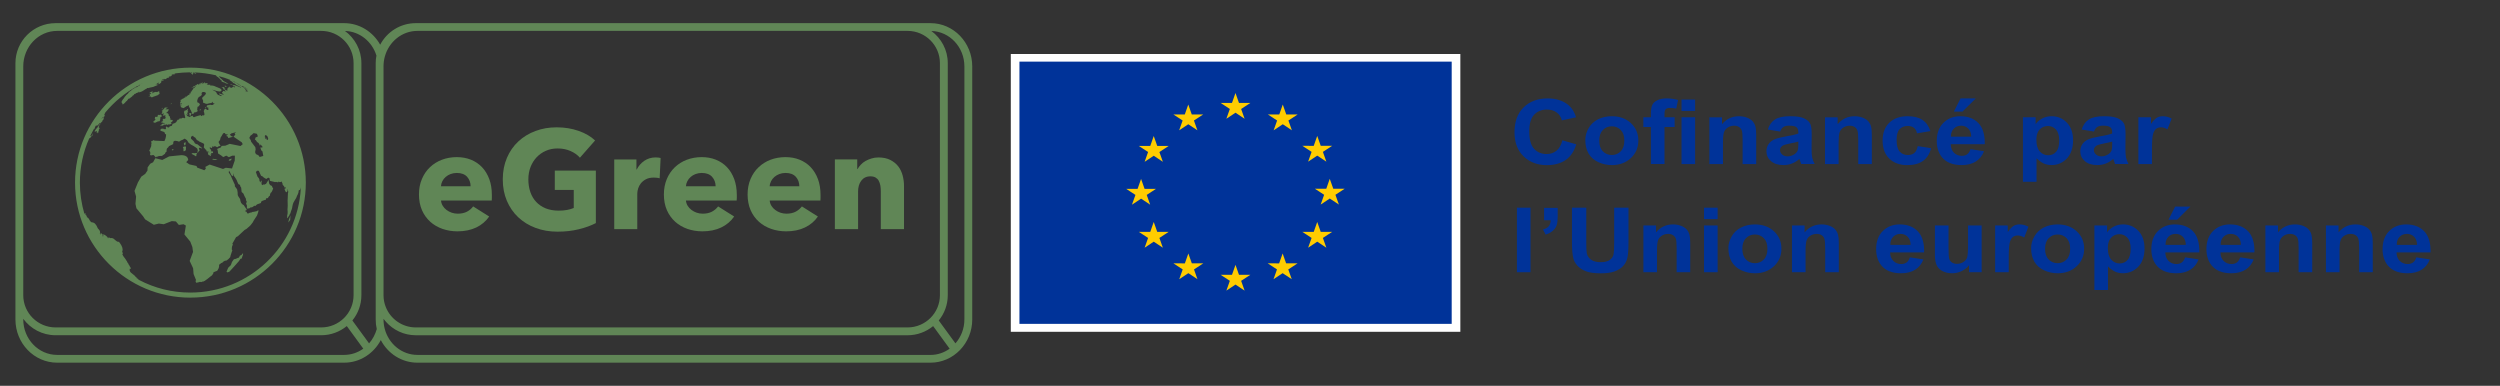 <svg width="324" height="50" viewBox="0 0 324 50" fill="none" xmlns="http://www.w3.org/2000/svg">
<rect x="0" y="0" width="324" height="50" fill="#333333" stroke="none"/>
<g clip-path="url(#clip0_170_357)">
<path d="M120.594 3H53.89C51.888 3 50.145 4.133 49.273 5.794C48.335 4.123 46.592 3 44.599 3H7.204C4.333 3 2 5.325 2 8.182V41.398C2 44.49 4.426 47.003 7.406 47.003H44.603C46.648 47.003 48.434 45.818 49.353 44.074C50.264 45.818 52.047 47.003 54.099 47.003H120.597C123.58 47.003 126.003 44.49 126.003 41.398V8.605C126.003 5.513 123.58 3 120.597 3H120.594ZM3.014 8.605C3.014 6.065 4.983 4.004 7.406 4.004H41.633C43.947 4.004 45.823 5.88 45.823 8.179V38.261C45.823 40.559 43.943 42.435 41.633 42.435H7.204C4.89 42.435 3.014 40.559 3.014 38.261V8.605ZM44.599 45.996H7.406C4.983 45.996 3.014 43.935 3.014 41.395V41.319C3.959 42.604 5.484 43.446 7.204 43.446H41.633C42.889 43.446 44.043 42.997 44.944 42.257L47.082 45.187C46.376 45.695 45.521 45.996 44.603 45.996H44.599ZM47.831 44.5L45.667 41.534C46.399 40.639 46.837 39.499 46.837 38.261V8.182C46.837 6.471 45.995 4.959 44.709 4.014C46.615 4.06 48.226 5.391 48.786 7.204C48.723 7.518 48.69 7.849 48.69 8.182V41.398C48.69 41.828 48.736 42.247 48.829 42.647C48.633 43.347 48.289 43.981 47.831 44.503V44.5ZM49.704 8.605C49.704 8.172 49.76 7.753 49.867 7.356C50.387 5.424 52.084 4.004 54.096 4.004H117.624C119.938 4.004 121.814 5.88 121.814 8.179V38.261C121.814 40.559 119.934 42.435 117.624 42.435H53.89C52.13 42.435 50.622 41.346 50.006 39.813C49.81 39.331 49.704 38.809 49.704 38.261V8.605ZM120.594 45.996H54.096C52.084 45.996 50.387 44.576 49.867 42.644C49.76 42.247 49.704 41.828 49.704 41.395V41.319C49.794 41.441 49.896 41.567 49.999 41.682C50.95 42.763 52.339 43.45 53.89 43.45H117.624C118.88 43.45 120.034 43 120.935 42.261L123.073 45.19C122.367 45.699 121.512 45.999 120.594 45.999V45.996ZM124.986 41.395C124.986 42.594 124.542 43.681 123.826 44.5L121.661 41.534C122.394 40.639 122.831 39.499 122.831 38.261V8.182C122.831 6.471 121.989 4.959 120.703 4.014C123.073 4.077 124.986 6.108 124.986 8.605V41.395Z" fill="#608656"/>
<path d="M55.757 28.739C56.214 29.145 56.744 29.452 57.354 29.667C57.961 29.875 58.6 29.981 59.283 29.981C60.205 29.981 61.014 29.816 61.716 29.485C62.409 29.152 62.972 28.676 63.4 28.062L61.322 26.75C61.116 27.028 60.854 27.256 60.523 27.431C60.195 27.606 59.79 27.692 59.32 27.692C59.051 27.692 58.793 27.649 58.544 27.566C58.295 27.48 58.07 27.362 57.871 27.21C57.669 27.061 57.507 26.883 57.384 26.678C57.255 26.473 57.178 26.239 57.155 25.988H63.731C63.742 25.879 63.745 25.763 63.745 25.644V25.277C63.745 24.505 63.635 23.814 63.41 23.21C63.185 22.605 62.87 22.09 62.472 21.668C62.071 21.245 61.587 20.921 61.033 20.697C60.473 20.472 59.857 20.363 59.194 20.363C58.531 20.363 57.855 20.479 57.265 20.706C56.668 20.934 56.151 21.258 55.717 21.677C55.276 22.09 54.934 22.602 54.679 23.2C54.421 23.801 54.298 24.468 54.298 25.205C54.298 25.941 54.427 26.648 54.686 27.239C54.948 27.831 55.306 28.329 55.76 28.735L55.757 28.739ZM57.331 23.477C57.44 23.269 57.583 23.081 57.765 22.926C57.947 22.767 58.163 22.645 58.405 22.553C58.65 22.463 58.915 22.414 59.207 22.414C59.8 22.414 60.245 22.586 60.546 22.923C60.841 23.259 60.99 23.666 60.99 24.138H57.149C57.159 23.91 57.222 23.689 57.331 23.477Z" fill="#608656"/>
<path d="M67.159 28.154C67.785 28.745 68.531 29.208 69.4 29.531C70.265 29.858 71.216 30.023 72.247 30.023C73.278 30.023 74.163 29.918 75.005 29.713C75.85 29.508 76.586 29.241 77.222 28.914V22.11H71.902V24.613H74.358V26.955C74.08 27.074 73.775 27.163 73.45 27.216C73.122 27.272 72.777 27.299 72.409 27.299C71.779 27.299 71.219 27.2 70.725 27.005C70.231 26.803 69.82 26.523 69.489 26.166C69.154 25.809 68.902 25.386 68.733 24.891C68.561 24.392 68.475 23.847 68.475 23.253C68.475 22.658 68.571 22.14 68.757 21.648C68.949 21.155 69.211 20.739 69.549 20.379C69.887 20.023 70.288 19.742 70.752 19.54C71.209 19.339 71.716 19.24 72.263 19.24C72.893 19.24 73.457 19.355 73.954 19.577C74.451 19.801 74.852 20.085 75.157 20.439L77.123 18.206C76.579 17.688 75.87 17.271 74.995 16.964C74.12 16.654 73.168 16.502 72.151 16.502C71.133 16.502 70.248 16.66 69.403 16.974C68.551 17.288 67.812 17.74 67.182 18.325C66.552 18.91 66.055 19.62 65.697 20.459C65.339 21.291 65.16 22.226 65.16 23.25C65.16 24.273 65.336 25.192 65.687 26.02C66.042 26.849 66.529 27.56 67.156 28.154H67.159Z" fill="#608656"/>
<path d="M82.595 25.063C82.595 24.881 82.628 24.666 82.704 24.425C82.777 24.188 82.897 23.963 83.059 23.758C83.222 23.553 83.44 23.378 83.715 23.233C83.987 23.084 84.329 23.015 84.73 23.015C84.849 23.015 84.975 23.018 85.101 23.035C85.224 23.045 85.359 23.068 85.492 23.108L85.615 20.475C85.542 20.452 85.449 20.436 85.333 20.422C85.217 20.412 85.098 20.402 84.978 20.402C84.418 20.402 83.927 20.551 83.5 20.842C83.076 21.136 82.751 21.512 82.516 21.975H82.482V20.67H79.605V29.693H82.592V25.066L82.595 25.063Z" fill="#608656"/>
<path d="M87.504 28.739C87.958 29.145 88.489 29.452 89.095 29.667C89.702 29.875 90.348 29.981 91.027 29.981C91.949 29.981 92.761 29.816 93.46 29.485C94.16 29.152 94.723 28.676 95.147 28.062L93.069 26.75C92.864 27.028 92.595 27.256 92.267 27.431C91.942 27.606 91.541 27.692 91.067 27.692C90.799 27.692 90.54 27.649 90.292 27.566C90.043 27.48 89.818 27.362 89.619 27.21C89.416 27.061 89.254 26.883 89.125 26.678C88.996 26.473 88.923 26.239 88.896 25.988H95.472C95.486 25.879 95.492 25.763 95.492 25.644V25.277C95.492 24.505 95.376 23.814 95.154 23.21C94.929 22.605 94.621 22.09 94.216 21.668C93.815 21.245 93.338 20.921 92.778 20.697C92.217 20.472 91.608 20.363 90.938 20.363C90.268 20.363 89.606 20.479 89.005 20.706C88.412 20.934 87.895 21.258 87.458 21.677C87.023 22.09 86.675 22.602 86.42 23.2C86.168 23.801 86.039 24.468 86.039 25.205C86.039 25.941 86.168 26.648 86.43 27.239C86.692 27.831 87.05 28.329 87.504 28.735V28.739ZM89.082 23.477C89.188 23.269 89.334 23.081 89.516 22.926C89.698 22.767 89.907 22.645 90.152 22.553C90.398 22.463 90.663 22.414 90.954 22.414C91.548 22.414 91.995 22.586 92.294 22.923C92.589 23.259 92.744 23.666 92.744 24.138H88.896C88.909 23.91 88.972 23.689 89.082 23.477Z" fill="#608656"/>
<path d="M98.356 28.739C98.81 29.145 99.341 29.452 99.954 29.667C100.56 29.875 101.2 29.981 101.886 29.981C102.808 29.981 103.616 29.816 104.312 29.485C105.012 29.152 105.575 28.676 106 28.062L103.925 26.75C103.716 27.028 103.447 27.256 103.122 27.431C102.794 27.606 102.39 27.692 101.919 27.692C101.651 27.692 101.392 27.649 101.144 27.566C100.895 27.48 100.67 27.362 100.471 27.21C100.269 27.061 100.106 26.883 99.977 26.678C99.854 26.473 99.775 26.239 99.751 25.988H106.328C106.338 25.879 106.341 25.763 106.341 25.644V25.277C106.341 24.505 106.232 23.814 106.006 23.21C105.781 22.605 105.466 22.09 105.068 21.668C104.667 21.245 104.183 20.921 103.626 20.697C103.073 20.472 102.456 20.363 101.79 20.363C101.124 20.363 100.451 20.479 99.854 20.706C99.261 20.934 98.744 21.258 98.31 21.677C97.869 22.09 97.527 22.602 97.269 23.2C97.017 23.801 96.888 24.468 96.888 25.205C96.888 25.941 97.02 26.648 97.279 27.239C97.541 27.831 97.899 28.329 98.353 28.735L98.356 28.739ZM99.934 23.477C100.043 23.269 100.186 23.081 100.368 22.926C100.55 22.767 100.766 22.645 101.008 22.553C101.246 22.463 101.515 22.414 101.807 22.414C102.403 22.414 102.847 22.586 103.149 22.923C103.444 23.259 103.593 23.666 103.593 24.138H99.751C99.761 23.91 99.825 23.689 99.934 23.477Z" fill="#608656"/>
<path d="M111.207 24.792C111.207 24.541 111.24 24.297 111.306 24.059C111.373 23.824 111.472 23.616 111.608 23.434C111.74 23.253 111.903 23.111 112.105 23.005C112.307 22.906 112.539 22.853 112.808 22.853C113.076 22.853 113.295 22.906 113.471 23.005C113.646 23.111 113.786 23.25 113.882 23.424C113.978 23.6 114.047 23.801 114.091 24.029C114.134 24.263 114.153 24.505 114.153 24.759V29.693H117.16V24.108C117.16 23.659 117.104 23.213 116.988 22.764C116.871 22.315 116.683 21.915 116.424 21.575C116.162 21.232 115.817 20.951 115.393 20.733C114.969 20.515 114.452 20.406 113.845 20.406C113.53 20.406 113.232 20.449 112.957 20.535C112.675 20.62 112.417 20.729 112.181 20.858C111.943 20.99 111.737 21.152 111.561 21.344C111.386 21.529 111.24 21.72 111.137 21.915H111.097V20.657H108.2V29.697H111.207V24.795V24.792Z" fill="#608656"/>
<path d="M29.634 10.289L29.72 10.332L29.727 10.296L29.571 10.253L29.634 10.289Z" fill="#608656"/>
<path d="M24.682 38.571C32.932 38.571 39.634 31.886 39.634 23.666C39.634 15.445 32.929 8.767 24.682 8.767C16.435 8.767 9.726 15.452 9.726 23.669C9.726 31.886 16.435 38.575 24.679 38.575L24.682 38.571ZM34.364 17.526H34.493L34.669 17.688C34.699 17.783 34.732 17.873 34.758 17.968L34.702 18.127H34.583L34.417 17.688L34.46 18.031L34.344 17.932L34.324 17.628L34.364 17.529V17.526ZM32.448 17.592L32.687 17.427L32.819 17.275H33.012L33.3 17.341L33.423 17.684L33.27 17.747L33.085 17.853V17.985L33.022 18.061L33.197 18.213L33.303 18.398L33.456 18.497L33.572 18.616L33.694 18.91L33.757 18.705L33.943 18.923L34.059 19.072L33.893 19.118H33.731L33.814 19.323L33.854 19.481L34.016 19.623C34.056 19.818 34.089 20.013 34.122 20.208L33.645 20.35L33.555 20.184L33.35 20.052L33.167 19.977L33.068 19.752L33.078 19.603L33.131 19.365L33.091 19.075L32.551 18.371L32.495 18.166L32.309 17.873L32.458 17.592H32.448ZM30.728 10.715L30.688 10.706C30.665 10.696 30.645 10.682 30.625 10.672C30.658 10.686 30.691 10.702 30.725 10.715H30.728ZM18.334 10.861C18.374 10.838 18.417 10.818 18.457 10.795L18.401 10.841C18.401 10.841 18.378 10.861 18.361 10.864H18.321H18.331L18.334 10.861ZM14.009 30.939L13.933 30.73L13.714 30.535L13.508 30.41L13.366 30.367V30.443L13.409 30.575L13.363 30.552V30.694L13.309 30.621L13.3 30.417L13.286 30.36L13.121 30.232L13.014 30.242L13.038 30.374L13.028 30.417L12.972 30.341L12.928 30.232L12.981 30.218L12.948 29.948L12.862 29.799L12.677 29.594L12.511 29.247L12.295 28.957L12.173 28.901L12.04 28.811L11.917 28.841L11.851 28.765L11.821 28.808L11.669 28.613L11.616 28.557L11.54 28.392L11.434 28.263L11.344 28.177H11.271L11.228 27.969L11.085 27.831L11.042 27.715L11.056 27.692L11.009 27.619L10.946 27.741C10.565 26.45 10.353 25.083 10.353 23.669C10.353 21.631 10.784 19.692 11.563 17.935L11.602 17.922L11.798 17.764L11.821 17.717L11.835 17.674L11.864 17.635L11.96 17.579L12.004 17.523C12.004 17.523 12.017 17.489 12.027 17.476H12.007L11.984 17.463L12.06 17.311V17.278L12.014 17.344L11.974 17.407L11.951 17.447L11.878 17.542L11.838 17.618L11.805 17.638L11.762 17.651L11.722 17.622V17.575C11.884 17.238 12.06 16.908 12.242 16.591L12.229 16.756C12.28 16.675 12.305 16.632 12.305 16.627C12.309 16.598 12.305 16.555 12.292 16.509C12.335 16.433 12.378 16.357 12.425 16.281H12.59L12.677 16.215L12.753 16.142L12.842 16.043L12.905 15.97L12.945 15.95H12.988L13.031 15.94L13.097 15.884L13.194 15.789L13.267 15.716V15.683L13.257 15.637L13.286 15.617L13.326 15.587L13.442 15.428L13.455 15.362L13.475 15.287L13.432 15.316L13.389 15.356H13.369L13.373 15.336L13.459 15.227L13.469 15.187L13.455 15.174H13.422L13.313 15.273L13.27 15.306L13.217 15.336L13.164 15.382H13.15L13.194 15.316L13.247 15.263L13.276 15.253L13.349 15.174H13.379L13.412 15.161C13.492 15.117 13.547 15.074 13.578 15.032L13.591 14.989L13.562 14.979H13.538L13.568 14.88L13.535 14.9L13.545 14.857L13.515 14.877H13.502L13.525 14.824L13.588 14.715L13.628 14.619L13.641 14.59C14.788 13.202 16.193 12.043 17.774 11.165L17.847 11.155L17.98 11.089L18.026 11.046L18.059 11.013C18.089 10.999 18.122 10.983 18.149 10.97L18.179 10.989L18.116 11.042L18.01 11.115L17.914 11.171L17.728 11.3H17.655L17.546 11.343L17.387 11.449L17.118 11.61L17.032 11.686L17.012 11.733L16.939 11.786L16.797 11.865L16.697 11.96L16.624 12.066L16.568 12.139L16.319 12.357V12.39L16.2 12.509L16.157 12.575L16.104 12.648L16.041 12.747L15.858 12.984L15.815 13.084L15.742 13.212L15.756 13.288H15.789L15.799 13.341L15.842 13.351V13.427L15.908 13.549L16.094 13.411L16.213 13.295C16.256 13.242 16.299 13.196 16.336 13.146L16.435 13.08L16.601 12.862L16.591 12.839L16.667 12.793L16.773 12.77L16.906 12.664L17.068 12.542L17.135 12.486L17.211 12.38L17.294 12.35C17.324 12.317 17.357 12.284 17.39 12.251V12.212L17.446 12.155L17.476 12.195L17.516 12.182L17.562 12.136L17.652 12.063L17.768 12.033L17.851 12L17.96 11.911L18.033 11.858L18.053 11.868C18.02 11.898 17.99 11.924 17.963 11.954C17.95 11.967 17.93 11.984 17.917 11.997L18.013 11.964L18.152 11.941L18.404 11.842L18.64 11.7L18.832 11.571L18.974 11.508L19.074 11.412L19.15 11.402L19.19 11.432L19.253 11.399L19.349 11.379L19.438 11.35L19.491 11.34L19.849 11.267L19.945 11.227L20.088 11.161L20.34 11.066L20.602 10.95L20.436 10.989L20.353 10.95L20.287 10.91L20.144 10.957L20.174 10.927L20.327 10.848L20.403 10.808L20.522 10.699H20.555L20.542 10.788V10.874L20.615 10.884L20.724 10.844L20.814 10.755L20.89 10.692L20.903 10.603L20.913 10.497L20.933 10.454L21.023 10.425L21.036 10.471H21.066L21.172 10.425L21.258 10.362L21.225 10.329L21.142 10.342L21.003 10.382L20.983 10.352L21.069 10.299L21.188 10.26L21.261 10.203L21.308 10.26L21.351 10.27L21.44 10.256L21.579 10.21L21.593 10.154V10.111L21.669 10.088H21.828L21.944 10.022H21.888L21.845 10.002L21.875 9.959L21.921 9.926L21.994 9.906H22.057L22.153 9.873L22.249 9.807L22.302 9.754H22.219L22.242 9.715L22.266 9.692L22.296 9.652H22.339L22.368 9.655L22.455 9.632H22.498L22.541 9.642H22.574L22.627 9.622L22.683 9.579L22.673 9.569H22.634L22.577 9.573L22.634 9.543L22.687 9.523H22.743L22.763 9.503C23.36 9.427 23.966 9.381 24.583 9.374V9.398L24.626 9.421L24.649 9.441L24.609 9.388L24.589 9.374H24.629L24.649 9.398L24.679 9.421L24.709 9.434H24.742L24.775 9.431L24.785 9.411V9.391L24.808 9.388V9.378L24.811 9.374C24.815 9.374 24.825 9.378 24.834 9.378V9.398C24.834 9.398 24.831 9.401 24.831 9.407C24.851 9.407 24.864 9.394 24.878 9.394L24.891 9.381L24.904 9.401C24.904 9.401 24.901 9.421 24.894 9.424C24.881 9.427 24.864 9.434 24.851 9.444L24.838 9.457H24.808L24.765 9.47L24.752 9.48V9.493L24.782 9.503H24.825L24.891 9.49H24.947V9.5L24.914 9.51H24.881L24.841 9.523V9.536H24.785L24.771 9.54L24.805 9.569L24.851 9.599H24.864H24.898H24.921L24.931 9.612L24.887 9.632L24.934 9.652L24.964 9.675H24.984L25.003 9.665V9.599L25.023 9.546L25.053 9.523L25.063 9.513V9.5L25.043 9.477L25.057 9.464V9.454L25.047 9.444V9.424L25.06 9.394H25.093L25.103 9.384H25.133V9.394L25.123 9.398V9.407L25.156 9.431L25.186 9.444L25.189 9.454H25.209L25.229 9.483V9.53L25.242 9.543L25.295 9.53L25.308 9.52H25.322L25.342 9.549L25.355 9.563H25.375L25.395 9.559L25.408 9.536V9.516L25.421 9.507V9.487L25.418 9.483L25.385 9.474L25.365 9.483H25.335L25.322 9.474V9.454L25.302 9.441L25.229 9.431V9.421L25.216 9.411L25.186 9.398H25.163L25.153 9.384C26.134 9.417 27.082 9.546 28 9.764L28.013 9.784L27.993 9.794L28.036 9.834L28.076 9.876L28.119 9.9H28.079V9.913L28.219 9.976L28.259 10.018L28.298 10.042L28.345 10.075L28.375 10.108L28.365 10.131L28.398 10.161L28.497 10.2V10.22L28.54 10.25V10.293L28.587 10.332L28.557 10.352L28.696 10.418L28.739 10.484L28.706 10.524L28.729 10.557L28.845 10.62H28.901L29.024 10.709L29.081 10.729L28.971 10.639L29.067 10.679L29.143 10.719L29.163 10.742L29.316 10.815L29.478 10.844L29.608 10.831L29.303 10.689L29.034 10.537C29.001 10.514 28.968 10.491 28.928 10.464L28.908 10.418L28.799 10.342V10.322L28.679 10.223V10.203C28.646 10.184 28.613 10.164 28.573 10.147L28.597 10.137L28.54 10.095L28.474 10.055L28.484 10.045L28.474 10.025L28.464 9.985L28.398 9.933L28.355 9.867C28.819 9.985 29.273 10.134 29.717 10.299C29.813 10.339 29.909 10.375 30.005 10.418C30.125 10.458 30.241 10.507 30.353 10.557L30.393 10.603L30.439 10.636L30.483 10.669L30.811 10.831L30.887 10.874L31.102 11.032L31.192 11.095L31.341 11.194H31.397L31.407 11.155L31.53 11.201L31.696 11.274L31.868 11.383L31.931 11.445L31.997 11.492L32.173 11.577L32.09 11.564L31.941 11.475L31.755 11.336L31.547 11.231L31.533 11.287L31.845 11.501L31.954 11.63C31.974 11.643 31.997 11.663 32.017 11.677L32.074 11.799L32.157 11.888L32.047 11.848L31.994 11.868L31.898 11.828H31.868L31.812 11.815L31.739 11.739H31.762L31.858 11.795V11.756L31.954 11.812L31.934 11.772H31.974L31.901 11.719V11.69L31.825 11.624V11.614L31.779 11.568L31.759 11.521L31.726 11.482L31.649 11.429L31.563 11.356L31.543 11.326L31.318 11.211L31.112 11.079L31.016 11.006L30.867 10.917L30.725 10.811L30.642 10.765L30.433 10.669L30.387 10.646L30.31 10.58L30.224 10.527L29.999 10.405L29.856 10.359H29.724L30.115 10.616L30.168 10.696L30.231 10.752L30.327 10.798H30.357L30.496 10.897L30.579 10.96L30.612 10.993L30.678 11.046L30.864 11.112L31.046 11.221L31.122 11.25L31.232 11.336L31.255 11.383L30.993 11.254L30.884 11.211L30.681 11.138L30.549 11.085L30.383 11.029L30.121 10.999L30.025 10.947L29.866 10.89H29.826L29.916 10.963L30.002 10.996L30.065 11.026L30.154 11.046L30.277 11.132L30.416 11.214L30.469 11.257L30.436 11.27L30.416 11.284C30.439 11.307 30.463 11.326 30.489 11.346H30.466L30.383 11.323L30.343 11.267L30.201 11.204V11.31L30.085 11.3L30.022 11.313L30.042 11.399H29.956L29.86 11.369L29.83 11.346H29.896L29.823 11.29L29.78 11.217L29.704 11.27L29.76 11.346H29.75L29.677 11.307L29.535 11.379V11.422L29.495 11.468L29.505 11.498L29.419 11.531L29.515 11.67L29.485 11.713H29.326L29.21 11.63L29.134 11.591L29.067 11.515L29.09 11.485L29.134 11.455L29.233 11.468L29.084 11.363L29.011 11.31L28.945 11.28H28.858L28.796 11.29L28.686 11.26V11.274L28.815 11.336L28.921 11.465L28.988 11.614L29.064 11.624L29.097 11.647L29.153 11.71L29.2 11.782L29.213 11.828L29.226 11.881L29.17 11.861H29.157L29.104 11.819L29.004 11.795L28.918 11.786L28.905 11.861L28.815 11.904L28.792 11.967L28.772 12.03L28.796 12.076L28.915 12.165L28.998 12.255L28.925 12.278L28.825 12.238L28.759 12.208L28.66 12.198L28.593 12.175L28.441 12.093L28.401 12.178L28.491 12.274L28.58 12.32L28.686 12.34L28.726 12.426L28.669 12.459L28.597 12.43L28.491 12.406L28.461 12.373L28.404 12.34L28.315 12.32L28.232 12.297L28.186 12.208L28.129 12.146L28.043 12.037L28.063 11.994L27.934 11.855L27.804 11.802L27.751 11.769L27.652 11.723L27.556 11.65L27.483 11.604L27.692 11.69L27.854 11.723L28.02 11.776L28.265 11.832L28.494 11.861L28.653 11.805L28.726 11.667L28.679 11.594L28.58 11.495L28.484 11.452L28.365 11.389L28.298 11.376L28.209 11.323L28.152 11.313L27.745 11.138L27.582 11.098L27.549 11.108L27.476 11.069L27.403 11.092L27.327 11.079H27.251L27.204 11.039L27.287 11.006L27.125 10.96V11.016L26.943 10.97L26.909 11.003L26.856 10.957L26.76 10.904L26.856 10.927L26.899 10.884L26.956 10.864L26.846 10.788L26.727 10.768L26.654 10.735L26.614 10.841L26.561 10.758L26.585 10.739L26.555 10.699L26.465 10.679L26.442 10.719L26.465 10.758L26.432 10.841L26.366 10.722L26.266 10.897L26.223 10.854L26.256 10.781L26.29 10.725L26.299 10.702L26.256 10.679L26.213 10.732L26.127 10.722V10.768L26.137 10.788L26.127 10.801L26.071 10.771L26.024 10.861L26.054 10.9L26.034 10.933L25.988 10.88L25.975 10.828L26.005 10.781L26.015 10.742L25.981 10.732L25.958 10.771H25.885L25.865 10.781V10.805L25.948 10.877H25.806L25.892 10.943L25.829 10.933H25.796L25.753 10.894L25.7 10.904L25.756 10.947V11.019L25.726 10.999L25.693 10.953L25.647 10.966L25.6 10.884L25.494 10.914L25.524 10.989L25.471 10.999L25.458 11.052L25.385 11.019L25.332 11.042L25.279 11.132H25.361L25.391 11.175L25.405 11.207H25.381L25.335 11.184L25.315 11.217L25.229 11.175L25.176 11.217L25.196 11.108L25.1 11.188L25.037 11.231L24.97 11.32L24.851 11.376L24.798 11.429L25.103 11.3L25.136 11.313L25.183 11.284L25.216 11.26L25.269 11.28V11.353L25.272 11.376H25.226L25.186 11.336L25.143 11.383L25.076 11.422L25.053 11.508L25.007 11.551L24.967 11.63L24.848 11.769V11.809L24.838 11.865H24.728V11.974L24.695 12.027L24.709 12.106L24.609 12.119L24.589 12.139L24.493 12.152L24.583 12.251L24.553 12.291L24.529 12.271L24.337 12.357L24.304 12.413L24.231 12.446L24.175 12.552L24.085 12.486L24.039 12.505L24.069 12.601L23.996 12.614L23.93 12.654L23.787 12.717L23.877 12.763H23.724L23.625 12.826L23.529 12.866L23.538 12.928H23.429L23.373 13.001L23.429 13.087L23.399 13.153L23.419 13.183L23.346 13.245L23.36 13.302L23.336 13.411L23.426 13.44L23.565 13.394L23.595 13.45L23.489 13.526L23.416 13.506L23.343 13.559L23.313 13.668H23.522L23.469 13.741L23.383 13.797L23.522 13.936L23.8 14.012L24.181 13.754L24.321 13.724L24.374 13.592L24.457 13.691L24.503 13.85L24.586 13.982L24.659 14.183L24.765 14.358L24.811 14.507L24.868 14.596L24.878 14.761L25.106 14.738L25.116 14.639L25.179 14.576L25.289 14.547L25.418 14.56L25.464 14.471L25.541 14.5L25.657 14.256L25.57 14.329L25.557 14.19L25.6 13.846L25.796 13.751L25.829 13.652L25.925 13.5L25.729 13.315L25.59 13.275L25.55 13.08L25.597 12.908L25.63 12.78L25.703 12.697L25.736 12.591L25.951 12.476L26.17 12.291L26.114 12.195L26.154 12.013L26.237 11.934L26.336 11.924H26.475L26.677 12.023L26.691 12.146H26.648L26.605 12.294L26.505 12.377L26.382 12.473L26.363 12.539L26.256 12.595L26.18 12.743L26.223 12.8L26.263 12.918L26.329 13.047L26.309 13.295L26.492 13.361L26.611 13.424L26.82 13.463L27.122 13.391L27.423 13.335L27.546 13.169L27.566 13.292L27.708 13.411L27.871 13.444L27.741 13.473L27.576 13.595L27.436 13.615L27.254 13.576L26.863 13.648L26.767 13.757L26.83 13.876L26.886 13.929L27.015 13.949L26.992 14.081L27.015 14.256L26.82 14.246L26.671 14.081L26.498 14.167L26.442 14.325L26.402 14.398L26.442 14.52L26.505 14.821L26.449 14.936L26.425 14.992L26.296 14.897L26.207 14.992L26.097 15.049L25.988 14.92L25.534 15.049L25.206 15.158L25.143 15.204L24.994 15.108L25.007 14.989L24.815 15.036L24.486 15.184L24.463 15.095L24.304 15.065L24.128 14.827L24.39 14.847L24.317 14.725L24.221 14.712L24.284 14.59L24.417 14.524L24.321 14.428V14.296L24.341 14.13H24.264L24.198 14.269H24.069V14.355L23.959 14.299L23.84 14.507L23.906 14.841L23.969 15.025L23.959 15.082L24.022 15.201L23.906 15.339L23.764 15.263L23.598 15.287L23.532 15.352H23.316L23.233 15.396L23.21 15.501L23.111 15.511L23.068 15.488L23.005 15.561L22.909 15.68L22.869 15.789L22.693 15.937L22.455 16.023L22.372 16.043L22.296 16.248L22.249 16.314L22.01 16.37L21.891 16.518H21.752L21.623 16.423L21.517 16.409L21.487 16.509L21.52 16.598L21.48 16.746L21.288 16.736H21.245L21.162 16.67H21.086L20.87 16.7L20.794 16.799V16.938L21.076 17.037L21.192 17.07L21.324 17.146L21.391 17.347L21.53 17.433L21.507 17.681L21.43 18.005L21.308 18.282C20.93 18.269 20.429 18.242 20.055 18.229L19.882 18.157L19.733 18.272L19.568 18.328L19.64 18.536L19.601 18.751V18.936L19.342 19.541L19.451 19.663L19.485 19.825L19.442 20.092L19.614 20.138L19.806 20.095L19.929 20.105L20.191 20.399L20.254 20.317L20.393 20.307L20.492 20.251L20.675 20.218L20.996 20.204L21.112 20.119L21.391 19.927L21.414 19.805L21.606 19.61L21.583 19.451L21.636 19.247L21.808 19.081L21.908 18.933L22.441 18.682L22.455 18.48L22.501 18.322L22.667 18.239L22.972 18.282L23.207 18.358L23.452 18.2L23.678 18.114L23.93 17.965L24.231 18.16L24.44 18.497L24.732 18.731L25.096 18.926L25.385 19.118L25.557 19.25L25.64 19.517L25.584 19.702L25.627 19.831L25.769 19.58L25.889 19.474L25.769 19.283L25.816 19.167L25.922 19.144L26.18 19.25L26.194 19.187L25.859 18.926L25.57 18.692H25.497L25.269 18.586L25.106 18.308L24.752 17.965V17.727L25.02 17.579L25.11 17.744L25.295 17.82L25.521 18.153L25.723 18.252L25.806 18.335L26.376 18.593L26.465 18.731L26.412 19.098L26.621 19.359L26.73 19.438L26.793 19.64H26.953L27.178 19.715L26.916 19.739L26.979 19.953L27.009 20.069L27.185 20.151L27.35 20.241L27.297 19.99L27.463 19.98L27.344 19.881L27.357 19.818L27.506 19.851L27.605 19.808L27.616 19.689L27.516 19.603L27.417 19.616H27.317L27.39 19.478L27.175 19.197V19.121L27.238 19.098L27.397 19.18L27.493 19.161V19.012L27.582 18.966L27.678 19.022L27.851 18.933L28.162 19.081L28.368 18.939L28.534 18.93L28.573 18.811L28.487 18.764L28.315 18.398L28.517 18.14L28.593 17.82L28.689 17.681L28.925 17.275L29.16 17.235L29.206 17.384L29.564 17.44L29.306 17.612L29.541 17.717L29.584 17.899L30.214 17.714L29.989 17.651L29.783 17.46L30.012 17.275L30.615 17.133L30.4 17.298L30.506 17.427L30.27 17.717C30.592 17.932 31.016 18.216 31.331 18.441L31.46 18.688L31.169 18.923C30.748 18.837 30.188 18.721 29.77 18.642L29.22 18.877L28.723 18.906L28.623 19.098L28.096 19.323L28.202 19.395L28.265 19.891L28.679 20.158L28.928 20.36L29.326 20.168L29.661 20.373L30.095 20.178H30.443L30.423 20.815L30.068 21.836L29.259 21.74L28.905 21.899C28.384 21.727 27.692 21.499 27.175 21.327L26.611 21.628L26.677 21.862L26.482 22.064L25.554 21.72L25.468 21.512L24.546 21.304L24.132 21.017L24.261 20.875L24.39 20.736C24.368 20.327 24.07 20.117 23.495 20.109C23.021 20.155 22.395 20.218 21.924 20.267L21.036 20.73L20.131 20.505L19.839 21.03L19.468 21.222L19.133 21.694C19.123 21.826 19.12 21.961 19.113 22.1L18.822 22.533L18.305 22.899L17.874 23.643C17.741 23.973 17.559 24.409 17.433 24.742L17.638 25.472L17.556 26.424L17.678 26.992C17.937 27.302 18.282 27.721 18.543 28.029L18.805 28.428C19.143 28.643 19.597 28.924 19.939 29.132L20.585 28.973L21.215 29.062C21.53 28.944 21.948 28.775 22.256 28.656L22.796 28.699L23.177 29.152L23.794 29.062L24.089 29.234C24.032 29.581 23.956 30.04 23.903 30.387C24.128 30.664 24.433 31.031 24.659 31.312L24.931 32.012L25.017 32.649C24.884 33.003 24.705 33.468 24.583 33.815C24.715 34.099 24.898 34.476 25.027 34.763C25.047 34.991 25.073 35.295 25.09 35.52C25.189 35.757 25.328 36.078 25.415 36.315L25.375 36.358L25.342 36.411L25.365 36.49L25.375 36.563L25.418 36.593L25.471 36.646L25.517 36.659L25.593 36.616L25.64 36.586L25.726 36.596L25.773 36.576L25.925 36.523L26.067 36.563L26.124 36.54L26.207 36.527L26.22 36.487H26.349L26.545 36.391L26.88 36.154L27.185 35.903L27.334 35.787L27.486 35.678L27.672 35.374L27.605 35.341L27.831 35.212L28.076 35.126L28.186 35.05L28.272 34.885L28.338 34.763L28.394 34.548V34.4L28.404 34.284L28.471 34.264L28.663 34.093L28.805 34.05L28.935 33.918L29.137 33.795L29.362 33.762L29.598 33.581L29.833 33.333L29.886 33.108L30.111 32.431L30.038 32.342L30.052 32.246L30.038 32.141L30.072 32.009L30.081 31.91L30.181 31.705L30.115 31.576L30.602 30.724L30.764 30.651L30.847 30.598C31.106 30.36 31.451 30.047 31.702 29.802L31.964 29.65L32.448 29.218L32.753 28.828L32.896 28.56L33.307 27.936L33.466 27.484C33.479 27.418 33.489 27.352 33.499 27.282L33.443 27.239L33.32 27.355L32.929 27.444L32.713 27.467L32.597 27.533L32.395 27.563L32.157 27.672L32.034 27.639L31.971 27.487L31.905 27.424L31.755 27.368L31.799 27.302L31.938 27.246L31.971 27.16L31.593 26.589L31.411 26.48L31.328 26.384L31.242 26.278L31.152 26.011L31.122 25.803L30.913 25.492L30.807 25.277L30.797 24.934L30.731 24.547L30.635 24.409L30.443 24.151L30.43 23.936L30.085 23.183L29.969 22.906L29.893 22.741L29.641 22.345L29.68 22.117L29.81 22.325L29.939 22.612L30.091 22.817H30.178L30.231 22.44L30.277 22.751C30.538 23.072 30.699 23.345 30.761 23.57L30.9 23.861L31.106 23.966L31.145 24.151L31.255 24.313L31.318 24.888L31.537 25.073L31.699 25.443L31.875 25.766V25.931L31.981 26.14L31.895 26.377L32.004 26.655L31.991 27.031L32.292 27.011L32.508 26.863L32.65 26.876L32.813 26.777L32.952 26.661L33.091 26.694L33.317 26.486L33.81 26.311L33.867 26.11L34.039 26.014L34.374 25.898H34.473L34.46 25.779L34.56 25.671L34.725 25.68L34.782 25.548L34.864 25.439L34.984 25.353L34.994 25.221L35.07 24.997L35.169 24.924L35.222 24.845L35.305 24.68L35.405 24.412L35.309 24.293L35.236 24.102L35.007 23.986L34.878 23.771L34.802 23.306L34.49 23.814L34.288 23.92L34.115 23.91L33.999 23.996L33.91 23.9L33.887 23.728L33.916 23.471L33.864 23.382L33.721 23.649L33.612 23.358L33.625 23.296L33.562 23.124L33.366 22.876L33.277 22.629L33.161 22.295L33.337 22.1L33.4 22.143L33.539 22.133L33.834 22.777L34.016 22.853L34.122 22.962C34.301 23.09 34.435 23.166 34.523 23.19C34.589 23.144 34.682 23.081 34.748 23.028L34.921 23.075L34.987 23.438L35.67 23.603L35.756 23.57L36.044 23.633L36.088 23.537L36.184 23.567L36.25 23.606L36.359 23.586L36.426 23.567L36.499 23.514L36.545 23.629L36.611 23.778L36.641 23.963L36.704 24.026L36.787 24.098L36.906 24.326L36.963 24.316L37.049 24.25V24.34L37.002 24.425L36.86 24.468L36.983 24.792L37.115 24.931L37.234 24.808L37.274 24.657L37.264 24.581L37.317 24.518L37.331 24.733L37.36 24.875L37.317 25.04L37.274 26.011L37.288 26.655L37.258 27.206L37.278 27.368V27.5L37.268 27.728L37.224 27.887L37.211 28.276L37.268 28.257L37.354 28.118L37.513 27.89L37.556 27.741L37.632 27.665L37.722 27.342L37.805 27.14L37.858 26.949L37.888 26.754L37.95 26.483L38.027 26.268L38.133 26.073L38.385 25.654L38.507 25.35L38.603 25.169L38.686 24.924L38.706 24.709L38.763 24.63H38.845L38.892 24.574L38.945 24.475L38.955 24.336H38.985V24.369C38.597 31.903 32.322 37.917 24.662 37.917C22.272 37.917 20.022 37.333 18.04 36.292L17.93 36.216L17.811 36.121L17.692 36.035L17.681 36.005C17.711 36.025 17.738 36.045 17.771 36.061L17.943 36.21L17.857 36.114L17.705 35.982L17.539 35.84L17.493 35.767L17.396 35.678L17.211 35.529L17.019 35.377L16.869 35.225V35.183L16.803 35.077L16.813 34.988V34.908L16.78 34.842H16.932L16.972 34.8C16.949 34.776 16.926 34.747 16.899 34.724L16.946 34.684C16.913 34.644 16.873 34.608 16.84 34.568L16.793 34.459L16.73 34.35C16.707 34.321 16.684 34.294 16.657 34.264V34.208L16.528 34.033L16.475 33.937V33.898C16.442 33.845 16.402 33.799 16.366 33.746L16.266 33.581L15.998 33.224L15.908 33.066L15.885 32.98L15.839 32.95L15.825 32.894L15.931 32.933L15.918 32.857L15.829 32.544L15.882 32.481L15.892 32.319L15.848 32.075L15.716 31.774L15.557 31.526L15.414 31.341H15.298L15.166 31.289L15.037 31.203L14.874 31.061L14.655 30.889L14.43 30.843L14.347 30.872L14.122 30.773L14.088 30.76L13.999 30.902L14.009 30.939Z" fill="#608656"/>
<path d="M29.544 35.275L29.72 35.216C30.101 34.816 30.595 34.268 30.956 33.852L31.099 33.647C31.129 33.594 31.159 33.544 31.185 33.492L31.218 33.577L31.301 33.508L31.351 33.406L31.424 33.188L31.467 33.079L31.503 32.92L31.494 32.828L31.411 32.884L31.318 33.023L31.182 33.108H31.102L31.063 33.194L30.96 33.396L30.834 33.416L30.552 33.548L30.33 33.594L30.261 33.663L30.145 33.838L30.072 33.934L29.992 34.162L29.909 34.37L29.76 34.515L29.571 34.704L29.359 35.212L29.445 35.298L29.541 35.282L29.544 35.275Z" fill="#608656"/>
<path d="M37.642 27.923L37.433 28.485L37.357 28.841L37.609 28.498L37.642 27.923Z" fill="#608656"/>
<path d="M29.985 20.733L29.975 20.591L30.088 20.521L29.77 20.63L29.624 20.756L29.77 20.842L29.985 20.733Z" fill="#608656"/>
<path d="M27.871 20.746L28.195 20.64L28.043 20.627H27.731L27.619 20.564L27.503 20.647L27.715 20.716L27.871 20.746Z" fill="#608656"/>
<path d="M25.381 20.254L25.448 20.214C25.448 20.155 25.448 20.095 25.448 20.036L25.55 19.848L25.345 19.834L25.183 19.864L25.033 19.834L24.941 19.848L24.815 19.933L25.252 20.165L25.378 20.257L25.381 20.254Z" fill="#608656"/>
<path d="M23.969 18.854L24.039 18.744L24.059 18.569L24.029 18.401L23.873 18.53L23.833 18.596C23.833 18.619 23.833 18.639 23.833 18.662L23.906 18.824L23.973 18.854H23.969Z" fill="#608656"/>
<path d="M23.774 19.527L23.81 19.61L23.883 19.597L23.926 19.564L24.062 19.491L24.089 19.405L24.092 19.253L24.108 19.088L24.085 19.006L23.996 18.966L23.877 18.999L23.82 19.025L23.694 19.042L23.784 19.286L23.774 19.527Z" fill="#608656"/>
<path d="M22.458 19.445L22.474 19.323L22.322 19.355L22.249 19.445L22.358 19.484L22.458 19.445Z" fill="#608656"/>
<path d="M21.033 14.695V14.765L21.079 14.774L21.145 14.738L21.198 14.652L21.228 14.616L21.215 14.695V14.781L21.122 14.91L21.096 14.96L21.212 14.989L21.304 14.973L21.414 14.91H21.453L21.424 14.992L21.387 15.082L21.457 15.131L21.487 15.168L21.444 15.26L21.417 15.386L21.248 15.415L21.205 15.395L21.159 15.389L21.129 15.461L21.089 15.508L21.049 15.564L21.112 15.604L21.155 15.643L21.125 15.689L20.927 15.789L20.873 15.831L20.956 15.888L21.023 15.864L21.059 15.891L21.165 15.927L21.278 15.947L21.39 15.927L21.331 15.99L21.251 16.023H21.089L20.956 16.119L20.847 16.218L20.757 16.366L20.93 16.274L21.016 16.251L21.082 16.307L21.192 16.211L21.202 16.181L21.334 16.152L21.48 16.168L21.55 16.105L21.692 16.185L21.815 16.125H22.034L22.189 16.059L22.269 15.98L22.169 15.973L22.133 15.934L22.199 15.845L22.352 15.726L22.401 15.64L22.329 15.541L22.193 15.531L22.163 15.561H22.126L22.09 15.521L22.103 15.405L22.024 15.25C22.027 15.22 22.034 15.194 22.037 15.164L21.974 15.059L21.911 15.029L21.858 14.94L21.848 14.794L21.818 14.745L21.735 14.695L21.682 14.659L21.563 14.669L21.54 14.633L21.695 14.51L21.802 14.358L21.881 14.197L21.828 14.167L21.686 14.16L21.57 14.17L21.507 14.187L21.453 14.173L21.487 14.121L21.583 14.058L21.666 13.962L21.712 13.899L21.719 13.853L21.619 13.929L21.56 13.945L21.42 13.932L21.364 13.939L21.261 14.091L21.155 14.193L21.142 14.22L21.125 14.269H21.082L21.039 14.22L20.983 14.233L20.96 14.266L21.013 14.325L21.086 14.348L21.096 14.372L20.98 14.494V14.533L21.016 14.56L21.052 14.6L20.92 14.679L20.863 14.725L21.013 14.675V14.718L21.033 14.695Z" fill="#608656"/>
<path d="M21.099 14.018L21.116 13.959L20.989 14.041L20.946 14.13L21.016 14.101L21.099 14.018Z" fill="#608656"/>
<path d="M22.242 13.387L22.239 13.335L22.143 13.44L22.133 13.523L22.193 13.48L22.242 13.387Z" fill="#608656"/>
<path d="M20.558 14.883L20.466 14.897L20.419 14.946L20.486 15.042L20.466 15.075L20.307 15.128L20.273 15.161L20.22 15.158L20.101 15.131L20.081 15.286L20.048 15.339L20.151 15.461L20.141 15.511L20.051 15.58L19.995 15.68L19.869 15.749L19.856 15.789L19.949 15.901H20.138L20.333 15.798L20.482 15.726H20.562L20.668 15.716L20.744 15.59L20.781 15.336V15.197L20.873 15.141L20.956 15.098L20.986 15.045L20.854 14.844L20.648 14.91L20.558 14.883Z" fill="#608656"/>
<path d="M24.609 14.884L24.549 14.936L24.606 15.026L24.665 15.009L24.755 14.897L24.811 14.643L24.738 14.689L24.665 14.643L24.569 14.666L24.506 14.738L24.536 14.824L24.609 14.884Z" fill="#608656"/>
<path d="M25.994 14.239L25.991 14.111L25.912 14.163L25.882 14.362L25.945 14.312L25.994 14.239Z" fill="#608656"/>
<path d="M26.773 13.926L26.644 13.889L26.608 13.912L26.595 14.055L26.677 13.972L26.773 13.926Z" fill="#608656"/>
<path d="M29.213 11.234L29.306 11.267L29.342 11.231L29.356 11.184L29.279 11.135L29.177 11.098L29.11 11.122L29.14 11.181L29.213 11.234Z" fill="#608656"/>
<path d="M11.079 27.682L11.112 27.797L11.158 27.774L11.115 27.629L11.079 27.682Z" fill="#608656"/>
<path d="M12.729 16.343L12.617 16.528C12.594 16.571 12.574 16.611 12.55 16.654L12.527 16.637L12.478 16.654L12.415 16.769C12.405 16.789 12.395 16.809 12.385 16.829L12.299 16.945L12.255 17.044H12.295L12.355 17.037L12.401 17.044L12.451 17.037L12.544 16.964L12.554 16.997L12.57 17.037L12.474 17.199L12.547 17.156L12.587 17.116H12.637L12.597 17.235L12.64 17.268L12.716 17.212C12.729 17.182 12.743 17.149 12.759 17.119L12.769 17.011L12.729 17.05L12.776 16.951L12.822 16.888L12.862 16.832H12.809L12.793 16.829L12.836 16.743L12.925 16.617L12.938 16.545L12.875 16.571L12.826 16.617L12.812 16.591V16.532L12.826 16.452L12.845 16.399V16.357L12.779 16.406L12.756 16.399L12.872 16.251L12.952 16.145L13.011 16.069L13.068 16.01L13.114 15.937L12.879 16.148L12.726 16.343H12.729Z" fill="#608656"/>
<path d="M19.249 12.489L19.273 12.509L19.422 12.482L19.505 12.509L19.631 12.611L19.77 12.591L19.876 12.535L20.002 12.492L20.091 12.466L20.224 12.406L20.39 12.364L20.499 12.284L20.675 12.169V12.04L20.631 12.013L20.681 11.871L20.588 11.878L20.509 11.809L20.399 11.947L20.35 11.908L20.287 11.96L20.293 11.911L20.211 11.924L20.164 11.898L20.028 11.967L19.998 11.934L19.906 11.98L19.839 12.05L19.723 12.096V12.04L19.78 11.97V11.871L19.71 11.822L19.687 11.809L19.66 11.904H19.617L19.511 11.937L19.369 12.04V12.079H19.458L19.567 12.056L19.611 12.079L19.531 12.155L19.491 12.202L19.253 12.248H19.365L19.435 12.255V12.314L19.438 12.37C19.425 12.387 19.412 12.406 19.402 12.423L19.239 12.496L19.249 12.489Z" fill="#608656"/>
</g>
<g clip-path="url(#clip1_170_357)">
<path d="M131 43H189.261V7H131V43Z" fill="white"/>
<path d="M132.12 41.972H188.139V7.987H132.12V41.972Z" fill="#003399"/>
<path d="M158.937 15.393L160.118 14.607L161.301 15.393L160.851 14.123L162.052 13.338H160.572L160.118 12.053L159.665 13.34L158.186 13.338L159.387 14.123L158.937 15.393Z" fill="#FFCC00"/>
<path d="M152.819 16.888L154 16.102L155.183 16.888L154.733 15.617L155.934 14.833H154.453L154 13.546L153.548 14.835L152.068 14.833L153.267 15.617L152.819 16.888Z" fill="#FFCC00"/>
<path d="M149.524 17.628L149.072 18.917L147.592 18.916L148.793 19.701L148.343 20.97L149.524 20.185L150.707 20.97L150.257 19.701L151.458 18.916H149.979L149.524 17.628Z" fill="#FFCC00"/>
<path d="M147.883 25.744L149.064 26.53L148.616 25.261L149.815 24.475H148.337L147.883 23.188L147.43 24.479L145.951 24.475L147.152 25.261L146.702 26.53L147.883 25.744Z" fill="#FFCC00"/>
<path d="M149.979 30.051L149.524 28.766L149.072 30.053L147.592 30.051L148.793 30.836L148.343 32.105L149.524 31.32L150.707 32.105L150.257 30.836L151.458 30.051H149.979Z" fill="#FFCC00"/>
<path d="M154.462 34.131L154.01 32.848L153.558 34.133L152.078 34.131L153.277 34.917L152.829 36.188L154.01 35.402L155.191 36.188L154.743 34.917L155.942 34.131H154.462Z" fill="#FFCC00"/>
<path d="M160.572 35.611L160.12 34.325L159.667 35.612L158.188 35.611L159.387 36.396L158.938 37.665L160.12 36.88L161.301 37.665L160.851 36.396L162.052 35.611H160.572Z" fill="#FFCC00"/>
<path d="M166.682 34.131L166.229 32.848L165.775 34.133L164.297 34.131L165.496 34.917L165.048 36.188L166.229 35.402L167.412 36.188L166.96 34.917L168.161 34.131H166.682Z" fill="#FFCC00"/>
<path d="M171.168 30.051L170.713 28.766L170.261 30.053L168.781 30.051L169.982 30.836L169.532 32.105L170.713 31.32L171.896 32.105L171.446 30.836L172.647 30.051H171.168Z" fill="#FFCC00"/>
<path d="M174.271 24.459H172.791L172.337 23.174L171.886 24.461L170.405 24.459L171.606 25.244L171.158 26.513L172.337 25.728L173.52 26.513L173.072 25.244L174.271 24.459Z" fill="#FFCC00"/>
<path d="M169.532 20.952L170.713 20.168L171.896 20.952L171.446 19.683L172.647 18.899H171.168L170.713 17.614L170.261 18.901L168.781 18.899L169.982 19.683L169.532 20.952Z" fill="#FFCC00"/>
<path d="M166.247 13.548L165.795 14.835L164.315 14.833L165.514 15.619L165.064 16.89L166.249 16.102L167.428 16.89L166.98 15.619L168.181 14.833H166.699L166.247 13.548Z" fill="#FFCC00"/>
<path d="M202.486 18.184L204.285 18.703C204.009 19.617 203.55 20.294 202.908 20.736C202.266 21.18 201.453 21.401 200.467 21.401C199.246 21.401 198.243 21.022 197.459 20.264C196.672 19.505 196.279 18.468 196.279 17.152C196.279 15.761 196.674 14.679 197.464 13.91C198.255 13.138 199.294 12.754 200.579 12.754C201.703 12.754 202.618 13.056 203.319 13.662C203.738 14.019 204.05 14.533 204.259 15.202L202.422 15.601C202.314 15.168 202.087 14.825 201.743 14.575C201.399 14.323 200.979 14.199 200.487 14.199C199.805 14.199 199.252 14.422 198.827 14.866C198.403 15.31 198.191 16.032 198.191 17.028C198.191 18.085 198.401 18.838 198.818 19.288C199.236 19.737 199.78 19.962 200.447 19.962C200.941 19.962 201.364 19.82 201.719 19.534C202.075 19.248 202.33 18.8 202.484 18.188L202.486 18.184Z" fill="#003399"/>
<path d="M207.262 18.229C207.262 18.829 207.418 19.289 207.732 19.609C208.046 19.929 208.431 20.089 208.892 20.089C209.352 20.089 209.737 19.929 210.049 19.609C210.361 19.289 210.515 18.826 210.515 18.218C210.515 17.61 210.359 17.168 210.049 16.848C209.737 16.528 209.352 16.368 208.892 16.368C208.431 16.368 208.046 16.528 207.732 16.848C207.418 17.168 207.262 17.628 207.262 18.229ZM205.457 18.144C205.457 17.612 205.601 17.096 205.889 16.599C206.178 16.101 206.586 15.72 207.114 15.457C207.643 15.195 208.234 15.063 208.886 15.063C209.893 15.063 210.719 15.362 211.363 15.957C212.007 16.552 212.329 17.305 212.329 18.213C212.329 19.12 212.003 19.89 211.353 20.492C210.703 21.094 209.885 21.396 208.899 21.396C208.289 21.396 207.706 21.27 207.153 21.02C206.6 20.769 206.178 20.402 205.889 19.917C205.601 19.431 205.457 18.842 205.457 18.146V18.144Z" fill="#003399"/>
<path d="M217.926 21.259V15.2H219.688V21.259H217.926ZM217.926 14.379V12.896H219.688V14.379H217.926ZM212.98 15.2H213.958V14.744C213.958 14.233 214.017 13.854 214.136 13.602C214.254 13.351 214.474 13.147 214.794 12.989C215.114 12.831 215.519 12.752 216.007 12.752C216.494 12.752 216.998 12.82 217.48 12.957L217.241 14.075C216.961 14.014 216.692 13.983 216.433 13.983C216.174 13.983 215.995 14.037 215.884 14.147C215.773 14.255 215.718 14.463 215.718 14.772V15.2H217.034V16.46H215.718V21.258H213.956V16.46H212.978V15.2H212.98Z" fill="#003399"/>
<path d="M227.605 21.259H225.843V18.168C225.843 17.514 225.806 17.091 225.731 16.899C225.656 16.706 225.533 16.557 225.363 16.451C225.194 16.345 224.99 16.291 224.751 16.291C224.447 16.291 224.172 16.367 223.929 16.52C223.686 16.672 223.52 16.874 223.432 17.125C223.343 17.377 223.297 17.841 223.297 18.517V21.261H221.535V15.202H223.171V16.092C223.752 15.407 224.482 15.065 225.365 15.065C225.754 15.065 226.11 15.128 226.432 15.256C226.754 15.383 226.997 15.545 227.163 15.743C227.329 15.941 227.443 16.165 227.509 16.417C227.574 16.669 227.605 17.028 227.605 17.495V21.261V21.259Z" fill="#003399"/>
<path d="M233.067 18.349C232.842 18.418 232.484 18.5 231.994 18.594C231.507 18.689 231.187 18.783 231.034 18.874C230.805 19.023 230.689 19.21 230.689 19.439C230.689 19.667 230.782 19.858 230.965 20.021C231.149 20.185 231.382 20.265 231.667 20.265C231.985 20.265 232.287 20.17 232.575 19.98C232.789 19.836 232.929 19.658 232.996 19.449C233.041 19.313 233.065 19.052 233.065 18.668V18.348L233.067 18.349ZM230.709 17.048L229.111 16.786C229.29 16.2 229.6 15.766 230.039 15.484C230.477 15.202 231.129 15.062 231.994 15.062C232.781 15.062 233.365 15.146 233.75 15.315C234.136 15.484 234.406 15.7 234.562 15.96C234.718 16.221 234.797 16.699 234.797 17.395L234.78 19.266C234.78 19.798 234.807 20.192 234.865 20.443C234.922 20.697 235.027 20.968 235.181 21.256H233.438C233.393 21.15 233.336 20.992 233.269 20.783C233.239 20.688 233.219 20.625 233.205 20.594C232.905 20.86 232.583 21.06 232.239 21.193C231.898 21.326 231.53 21.392 231.143 21.392C230.458 21.392 229.918 21.224 229.523 20.886C229.128 20.548 228.931 20.12 228.931 19.602C228.931 19.261 229.02 18.955 229.199 18.687C229.379 18.419 229.632 18.215 229.954 18.071C230.278 17.929 230.744 17.803 231.354 17.697C232.178 17.557 232.749 17.425 233.065 17.303V17.143C233.065 16.836 232.982 16.615 232.814 16.484C232.646 16.352 232.332 16.286 231.868 16.286C231.554 16.286 231.309 16.342 231.135 16.455C230.959 16.566 230.817 16.764 230.709 17.046V17.048Z" fill="#003399"/>
<path d="M242.59 21.259H240.828V18.168C240.828 17.514 240.79 17.091 240.715 16.899C240.64 16.706 240.518 16.557 240.348 16.451C240.178 16.345 239.975 16.291 239.738 16.291C239.433 16.291 239.159 16.367 238.916 16.52C238.673 16.672 238.507 16.874 238.418 17.125C238.327 17.377 238.284 17.841 238.284 18.517V21.261H236.522V15.202H238.157V16.092C238.738 15.407 239.469 15.065 240.352 15.065C240.741 15.065 241.097 15.128 241.417 15.256C241.739 15.383 241.982 15.545 242.147 15.743C242.313 15.941 242.428 16.165 242.493 16.417C242.558 16.669 242.59 17.028 242.59 17.495V21.261V21.259Z" fill="#003399"/>
<path d="M250.181 16.992L248.445 17.278C248.385 16.962 248.253 16.724 248.048 16.564C247.84 16.404 247.572 16.325 247.242 16.325C246.803 16.325 246.454 16.464 246.191 16.739C245.93 17.014 245.8 17.476 245.8 18.123C245.8 18.842 245.932 19.349 246.199 19.645C246.463 19.942 246.821 20.091 247.267 20.091C247.601 20.091 247.876 20.005 248.089 19.832C248.302 19.66 248.453 19.361 248.539 18.939L250.27 19.207C250.09 19.929 249.744 20.476 249.235 20.844C248.725 21.213 248.042 21.398 247.184 21.398C246.211 21.398 245.434 21.119 244.856 20.558C244.277 19.999 243.986 19.225 243.986 18.236C243.986 17.247 244.277 16.456 244.858 15.899C245.438 15.342 246.224 15.063 247.214 15.063C248.024 15.063 248.67 15.222 249.148 15.54C249.626 15.858 249.97 16.341 250.179 16.992H250.181Z" fill="#003399"/>
<path d="M253.223 14.46L254.088 12.754H256.063L254.339 14.46H253.223ZM255.473 17.711C255.461 17.247 255.329 16.895 255.078 16.652C254.827 16.412 254.521 16.289 254.161 16.289C253.776 16.289 253.46 16.417 253.209 16.672C252.958 16.927 252.836 17.273 252.84 17.711H255.473ZM255.372 19.331L257.128 19.599C256.903 20.185 256.545 20.63 256.059 20.936C255.571 21.241 254.963 21.394 254.232 21.394C253.075 21.394 252.217 21.051 251.662 20.363C251.224 19.811 251.005 19.115 251.005 18.274C251.005 17.269 251.293 16.484 251.87 15.916C252.447 15.348 253.175 15.062 254.058 15.062C255.048 15.062 255.83 15.36 256.403 15.955C256.976 16.55 257.249 17.461 257.225 18.691H252.812C252.826 19.167 252.966 19.536 253.239 19.8C253.511 20.064 253.849 20.197 254.254 20.197C254.531 20.197 254.762 20.129 254.949 19.992C255.137 19.856 255.279 19.635 255.376 19.331H255.372Z" fill="#003399"/>
<path d="M263.917 18.127C263.917 18.808 264.065 19.309 264.361 19.635C264.658 19.96 265.019 20.122 265.446 20.122C265.873 20.122 266.197 19.973 266.467 19.674C266.74 19.376 266.874 18.887 266.874 18.206C266.874 17.571 266.734 17.098 266.453 16.791C266.173 16.484 265.827 16.329 265.412 16.329C264.998 16.329 264.624 16.48 264.34 16.782C264.055 17.084 263.913 17.532 263.913 18.125L263.917 18.127ZM262.175 15.2H263.818V16.09C264.032 15.786 264.32 15.538 264.683 15.348C265.047 15.157 265.45 15.062 265.892 15.062C266.665 15.062 267.322 15.337 267.862 15.889C268.401 16.44 268.67 17.208 268.67 18.193C268.67 19.178 268.397 19.991 267.854 20.551C267.311 21.112 266.653 21.392 265.878 21.392C265.511 21.392 265.177 21.326 264.879 21.193C264.581 21.06 264.265 20.832 263.935 20.508V23.56H262.173V15.197L262.175 15.2Z" fill="#003399"/>
<path d="M273.742 18.349C273.517 18.418 273.16 18.5 272.67 18.594C272.182 18.689 271.86 18.783 271.71 18.874C271.481 19.023 271.366 19.21 271.366 19.439C271.366 19.667 271.457 19.858 271.643 20.021C271.826 20.185 272.059 20.265 272.344 20.265C272.662 20.265 272.964 20.17 273.252 19.98C273.466 19.836 273.606 19.658 273.673 19.449C273.719 19.313 273.742 19.052 273.742 18.668V18.348V18.349ZM271.384 17.048L269.786 16.786C269.965 16.2 270.274 15.766 270.714 15.484C271.153 15.202 271.804 15.062 272.67 15.062C273.456 15.062 274.04 15.146 274.426 15.315C274.811 15.484 275.081 15.7 275.238 15.96C275.394 16.221 275.473 16.699 275.473 17.395L275.453 19.266C275.453 19.798 275.48 20.192 275.538 20.443C275.593 20.697 275.7 20.968 275.854 21.256H274.112C274.066 21.15 274.009 20.992 273.942 20.783C273.912 20.688 273.892 20.625 273.879 20.594C273.578 20.86 273.256 21.06 272.913 21.193C272.571 21.326 272.203 21.392 271.816 21.392C271.131 21.392 270.59 21.224 270.197 20.886C269.802 20.548 269.604 20.12 269.604 19.602C269.604 19.261 269.695 18.955 269.873 18.687C270.052 18.419 270.303 18.215 270.627 18.071C270.951 17.929 271.417 17.803 272.028 17.697C272.851 17.557 273.422 17.425 273.738 17.303V17.143C273.738 16.836 273.655 16.615 273.487 16.484C273.321 16.352 273.005 16.286 272.541 16.286C272.227 16.286 271.982 16.342 271.808 16.455C271.633 16.566 271.49 16.764 271.382 17.046L271.384 17.048Z" fill="#003399"/>
<path d="M278.896 21.259H277.134V15.2H278.769V16.061C279.05 15.655 279.301 15.387 279.524 15.258C279.747 15.128 280.002 15.063 280.286 15.063C280.687 15.063 281.074 15.164 281.446 15.366L280.901 16.764C280.604 16.59 280.328 16.502 280.073 16.502C279.818 16.502 279.617 16.563 279.447 16.687C279.275 16.811 279.141 17.034 279.042 17.357C278.943 17.681 278.894 18.358 278.894 19.388V21.259H278.896Z" fill="#003399"/>
<path d="M196.593 35.28V26.916H198.353V35.28H196.593Z" fill="#003399"/>
<path d="M200.115 26.939H201.877V28.086C201.877 28.55 201.834 28.917 201.745 29.184C201.656 29.452 201.49 29.693 201.247 29.905C201.002 30.119 200.692 30.286 200.317 30.407L199.971 29.745C200.327 29.639 200.579 29.492 200.73 29.307C200.88 29.12 200.959 28.866 200.969 28.543H200.115V26.939Z" fill="#003399"/>
<path d="M203.726 26.916H205.581V31.446C205.581 32.165 205.605 32.63 205.65 32.842C205.729 33.186 205.919 33.459 206.217 33.667C206.515 33.874 206.924 33.978 207.442 33.978C207.959 33.978 208.366 33.881 208.633 33.684C208.899 33.488 209.061 33.247 209.117 32.963C209.17 32.677 209.198 32.204 209.198 31.543V26.916H211.052V31.309C211.052 32.314 211.003 33.022 210.902 33.437C210.802 33.853 210.616 34.201 210.347 34.487C210.079 34.773 209.717 34.999 209.267 35.168C208.816 35.337 208.226 35.422 207.499 35.422C206.622 35.422 205.956 35.33 205.502 35.145C205.048 34.96 204.69 34.721 204.427 34.426C204.165 34.131 203.991 33.822 203.908 33.498C203.785 33.019 203.726 32.312 203.726 31.376V26.914V26.916Z" fill="#003399"/>
<path d="M219.054 35.28H217.292V32.188C217.292 31.534 217.255 31.111 217.18 30.919C217.105 30.727 216.982 30.578 216.812 30.471C216.642 30.366 216.439 30.311 216.2 30.311C215.894 30.311 215.621 30.387 215.378 30.54C215.135 30.693 214.969 30.894 214.881 31.144C214.792 31.395 214.746 31.859 214.746 32.535V35.28H212.984V29.221H214.62V30.11C215.201 29.425 215.931 29.084 216.814 29.084C217.203 29.084 217.559 29.147 217.881 29.274C218.203 29.402 218.446 29.564 218.612 29.762C218.778 29.959 218.892 30.184 218.958 30.436C219.023 30.687 219.054 31.047 219.054 31.514V35.28Z" fill="#003399"/>
<path d="M220.842 35.28V29.221H222.604V35.28H220.842ZM220.842 28.399V26.916H222.604V28.399H220.842Z" fill="#003399"/>
<path d="M225.806 32.249C225.806 32.85 225.962 33.31 226.276 33.63C226.59 33.95 226.975 34.11 227.436 34.11C227.896 34.11 228.281 33.95 228.593 33.63C228.905 33.31 229.059 32.846 229.059 32.238C229.059 31.631 228.903 31.189 228.593 30.869C228.281 30.549 227.896 30.389 227.436 30.389C226.975 30.389 226.59 30.549 226.276 30.869C225.962 31.189 225.806 31.649 225.806 32.249ZM224 32.165C224 31.633 224.145 31.117 224.433 30.619C224.721 30.121 225.13 29.74 225.658 29.477C226.187 29.215 226.776 29.084 227.43 29.084C228.437 29.084 229.263 29.382 229.907 29.977C230.551 30.572 230.873 31.325 230.873 32.233C230.873 33.141 230.547 33.91 229.897 34.512C229.247 35.114 228.429 35.416 227.443 35.416C226.833 35.416 226.25 35.291 225.697 35.039C225.144 34.787 224.723 34.421 224.435 33.935C224.147 33.45 224.002 32.86 224.002 32.163L224 32.165Z" fill="#003399"/>
<path d="M238.307 35.28H236.546V32.188C236.546 31.534 236.508 31.111 236.433 30.919C236.358 30.727 236.235 30.578 236.066 30.471C235.896 30.366 235.692 30.311 235.455 30.311C235.151 30.311 234.876 30.387 234.633 30.54C234.39 30.693 234.225 30.894 234.136 31.144C234.045 31.395 234.001 31.859 234.001 32.535V35.28H232.239V29.221H233.875V30.11C234.456 29.425 235.186 29.084 236.069 29.084C236.459 29.084 236.814 29.147 237.136 29.274C237.458 29.402 237.701 29.564 237.867 29.762C238.033 29.959 238.147 30.184 238.213 30.436C238.278 30.687 238.309 31.047 238.309 31.514V35.28H238.307Z" fill="#003399"/>
<path d="M247.617 31.732C247.605 31.268 247.473 30.916 247.222 30.673C246.971 30.432 246.667 30.31 246.305 30.31C245.92 30.31 245.604 30.437 245.353 30.693C245.102 30.948 244.98 31.293 244.984 31.732H247.617ZM247.516 33.351L249.272 33.619C249.047 34.205 248.69 34.651 248.204 34.956C247.716 35.262 247.107 35.415 246.377 35.415C245.219 35.415 244.362 35.071 243.807 34.383C243.368 33.831 243.149 33.135 243.149 32.294C243.149 31.289 243.437 30.504 244.014 29.936C244.591 29.368 245.32 29.084 246.203 29.084C247.194 29.084 247.975 29.382 248.547 29.977C249.12 30.572 249.393 31.483 249.369 32.713H244.956C244.968 33.189 245.11 33.558 245.383 33.822C245.656 34.086 245.993 34.219 246.398 34.219C246.675 34.219 246.906 34.151 247.094 34.014C247.281 33.878 247.423 33.657 247.52 33.353L247.516 33.351Z" fill="#003399"/>
<path d="M255.184 35.28V34.372C254.941 34.696 254.623 34.951 254.228 35.136C253.833 35.323 253.416 35.415 252.978 35.415C252.539 35.415 252.129 35.325 251.775 35.147C251.419 34.969 251.163 34.717 251.005 34.394C250.847 34.07 250.766 33.624 250.766 33.053V29.219H252.528V32.003C252.528 32.855 252.559 33.376 252.624 33.569C252.69 33.761 252.806 33.912 252.978 34.025C253.15 34.137 253.367 34.194 253.63 34.194C253.93 34.194 254.201 34.119 254.438 33.969C254.677 33.818 254.839 33.633 254.926 33.41C255.014 33.188 255.058 32.643 255.058 31.776V29.221H256.82V35.28H255.184Z" fill="#003399"/>
<path d="M260.332 35.28H258.57V29.221H260.205V30.081C260.486 29.675 260.737 29.406 260.962 29.276C261.185 29.147 261.44 29.082 261.724 29.082C262.125 29.082 262.513 29.183 262.884 29.384L262.339 30.781C262.042 30.606 261.766 30.518 261.511 30.518C261.256 30.518 261.055 30.579 260.885 30.703C260.713 30.827 260.579 31.05 260.48 31.374C260.381 31.697 260.332 32.375 260.332 33.405V35.276V35.28Z" fill="#003399"/>
<path d="M265.039 32.249C265.039 32.85 265.195 33.31 265.509 33.63C265.823 33.95 266.208 34.11 266.669 34.11C267.129 34.11 267.514 33.95 267.826 33.63C268.138 33.31 268.292 32.846 268.292 32.238C268.292 31.631 268.136 31.189 267.826 30.869C267.514 30.549 267.129 30.389 266.669 30.389C266.208 30.389 265.823 30.549 265.509 30.869C265.195 31.189 265.039 31.649 265.039 32.249ZM263.234 32.165C263.234 31.633 263.378 31.117 263.666 30.619C263.955 30.121 264.364 29.74 264.891 29.477C265.42 29.215 266.011 29.084 266.663 29.084C267.67 29.084 268.496 29.382 269.14 29.977C269.784 30.572 270.106 31.325 270.106 32.233C270.106 33.141 269.78 33.91 269.13 34.512C268.48 35.114 267.662 35.416 266.677 35.416C266.066 35.416 265.484 35.291 264.93 35.039C264.377 34.787 263.955 34.421 263.668 33.935C263.38 33.45 263.236 32.86 263.236 32.163L263.234 32.165Z" fill="#003399"/>
<path d="M273.177 32.147C273.177 32.828 273.325 33.33 273.622 33.655C273.918 33.98 274.279 34.142 274.706 34.142C275.133 34.142 275.457 33.993 275.727 33.694C276 33.396 276.134 32.907 276.134 32.226C276.134 31.591 275.994 31.119 275.714 30.811C275.433 30.504 275.087 30.349 274.673 30.349C274.258 30.349 273.884 30.5 273.6 30.802C273.316 31.104 273.173 31.552 273.173 32.145L273.177 32.147ZM271.435 29.221H273.079V30.11C273.292 29.806 273.58 29.558 273.944 29.368C274.307 29.177 274.71 29.082 275.153 29.082C275.925 29.082 276.583 29.359 277.12 29.909C277.659 30.461 277.93 31.228 277.93 32.213C277.93 33.198 277.657 34.011 277.114 34.572C276.571 35.132 275.913 35.413 275.139 35.413C274.771 35.413 274.438 35.346 274.139 35.213C273.841 35.08 273.525 34.852 273.195 34.529V37.581H271.433V29.217L271.435 29.221Z" fill="#003399"/>
<path d="M281.033 28.478L281.898 26.772H283.873L282.149 28.478H281.033ZM283.283 31.732C283.271 31.268 283.139 30.916 282.888 30.673C282.637 30.432 282.333 30.31 281.971 30.31C281.586 30.31 281.268 30.437 281.019 30.693C280.768 30.948 280.646 31.293 280.65 31.732H283.283ZM283.182 33.351L284.938 33.619C284.713 34.205 284.355 34.651 283.869 34.956C283.384 35.262 282.773 35.415 282.042 35.415C280.885 35.415 280.028 35.071 279.472 34.383C279.034 33.831 278.815 33.135 278.815 32.294C278.815 31.289 279.103 30.504 279.68 29.936C280.257 29.368 280.986 29.084 281.868 29.084C282.858 29.084 283.64 29.382 284.213 29.977C284.786 30.572 285.059 31.483 285.035 32.713H280.622C280.636 33.189 280.776 33.558 281.049 33.822C281.321 34.086 281.659 34.219 282.064 34.219C282.341 34.219 282.572 34.151 282.759 34.014C282.947 33.878 283.089 33.657 283.186 33.353L283.182 33.351Z" fill="#003399"/>
<path d="M290.423 31.732C290.412 31.268 290.279 30.916 290.028 30.673C289.778 30.432 289.473 30.31 289.112 30.31C288.727 30.31 288.411 30.437 288.16 30.693C287.909 30.948 287.786 31.293 287.79 31.732H290.423ZM290.323 33.351L292.079 33.619C291.854 34.205 291.496 34.651 291.01 34.956C290.522 35.262 289.914 35.415 289.183 35.415C288.025 35.415 287.168 35.071 286.613 34.383C286.175 33.831 285.955 33.135 285.955 32.294C285.955 31.289 286.244 30.504 286.82 29.936C287.397 29.368 288.126 29.084 289.009 29.084C289.999 29.084 290.781 29.382 291.354 29.977C291.927 30.572 292.199 31.483 292.176 32.713H287.763C287.775 33.189 287.917 33.558 288.189 33.822C288.462 34.086 288.8 34.219 289.205 34.219C289.481 34.219 289.712 34.151 289.9 34.014C290.088 33.878 290.23 33.657 290.327 33.353L290.323 33.351Z" fill="#003399"/>
<path d="M299.664 35.28H297.902V32.188C297.902 31.534 297.864 31.111 297.789 30.919C297.714 30.727 297.592 30.578 297.422 30.471C297.252 30.366 297.049 30.311 296.81 30.311C296.503 30.311 296.231 30.387 295.988 30.54C295.745 30.693 295.579 30.894 295.49 31.144C295.399 31.395 295.356 31.859 295.356 32.535V35.28H293.594V29.221H295.229V30.11C295.81 29.425 296.541 29.084 297.424 29.084C297.813 29.084 298.169 29.147 298.49 29.274C298.812 29.402 299.055 29.564 299.221 29.762C299.387 29.959 299.502 30.184 299.567 30.436C299.632 30.687 299.664 31.047 299.664 31.514V35.28Z" fill="#003399"/>
<path d="M307.508 35.28H305.746V32.188C305.746 31.534 305.708 31.111 305.633 30.919C305.558 30.727 305.436 30.578 305.266 30.471C305.096 30.366 304.893 30.311 304.655 30.311C304.349 30.311 304.077 30.387 303.834 30.54C303.591 30.693 303.425 30.894 303.336 31.144C303.245 31.395 303.202 31.859 303.202 32.535V35.28H301.44V29.221H303.075V30.11C303.656 29.425 304.387 29.084 305.27 29.084C305.659 29.084 306.014 29.147 306.336 29.274C306.658 29.402 306.901 29.564 307.067 29.762C307.233 29.959 307.348 30.184 307.413 30.436C307.478 30.687 307.51 31.047 307.51 31.514V35.28H307.508Z" fill="#003399"/>
<path d="M313.25 31.732C313.238 31.268 313.106 30.916 312.855 30.673C312.604 30.432 312.298 30.31 311.938 30.31C311.553 30.31 311.237 30.437 310.986 30.693C310.735 30.948 310.613 31.293 310.617 31.732H313.25ZM313.149 33.351L314.905 33.619C314.68 34.205 314.322 34.651 313.836 34.956C313.351 35.262 312.74 35.415 312.009 35.415C310.852 35.415 309.995 35.071 309.44 34.383C309.001 33.831 308.782 33.135 308.782 32.294C308.782 31.289 309.07 30.504 309.647 29.936C310.224 29.368 310.953 29.084 311.836 29.084C312.825 29.084 313.607 29.382 314.18 29.977C314.753 30.572 315.026 31.483 315.002 32.713H310.589C310.603 33.189 310.743 33.558 311.016 33.822C311.288 34.086 311.626 34.219 312.031 34.219C312.308 34.219 312.539 34.151 312.726 34.014C312.914 33.878 313.056 33.657 313.153 33.353L313.149 33.351Z" fill="#003399"/>
</g>
<defs>
<clipPath id="clip0_170_357">
<rect width="124" height="44" fill="white" transform="translate(2 3)"/>
</clipPath>
<clipPath id="clip1_170_357">
<rect width="184" height="36" fill="white" transform="translate(131 7)"/>
</clipPath>
</defs>
</svg>

